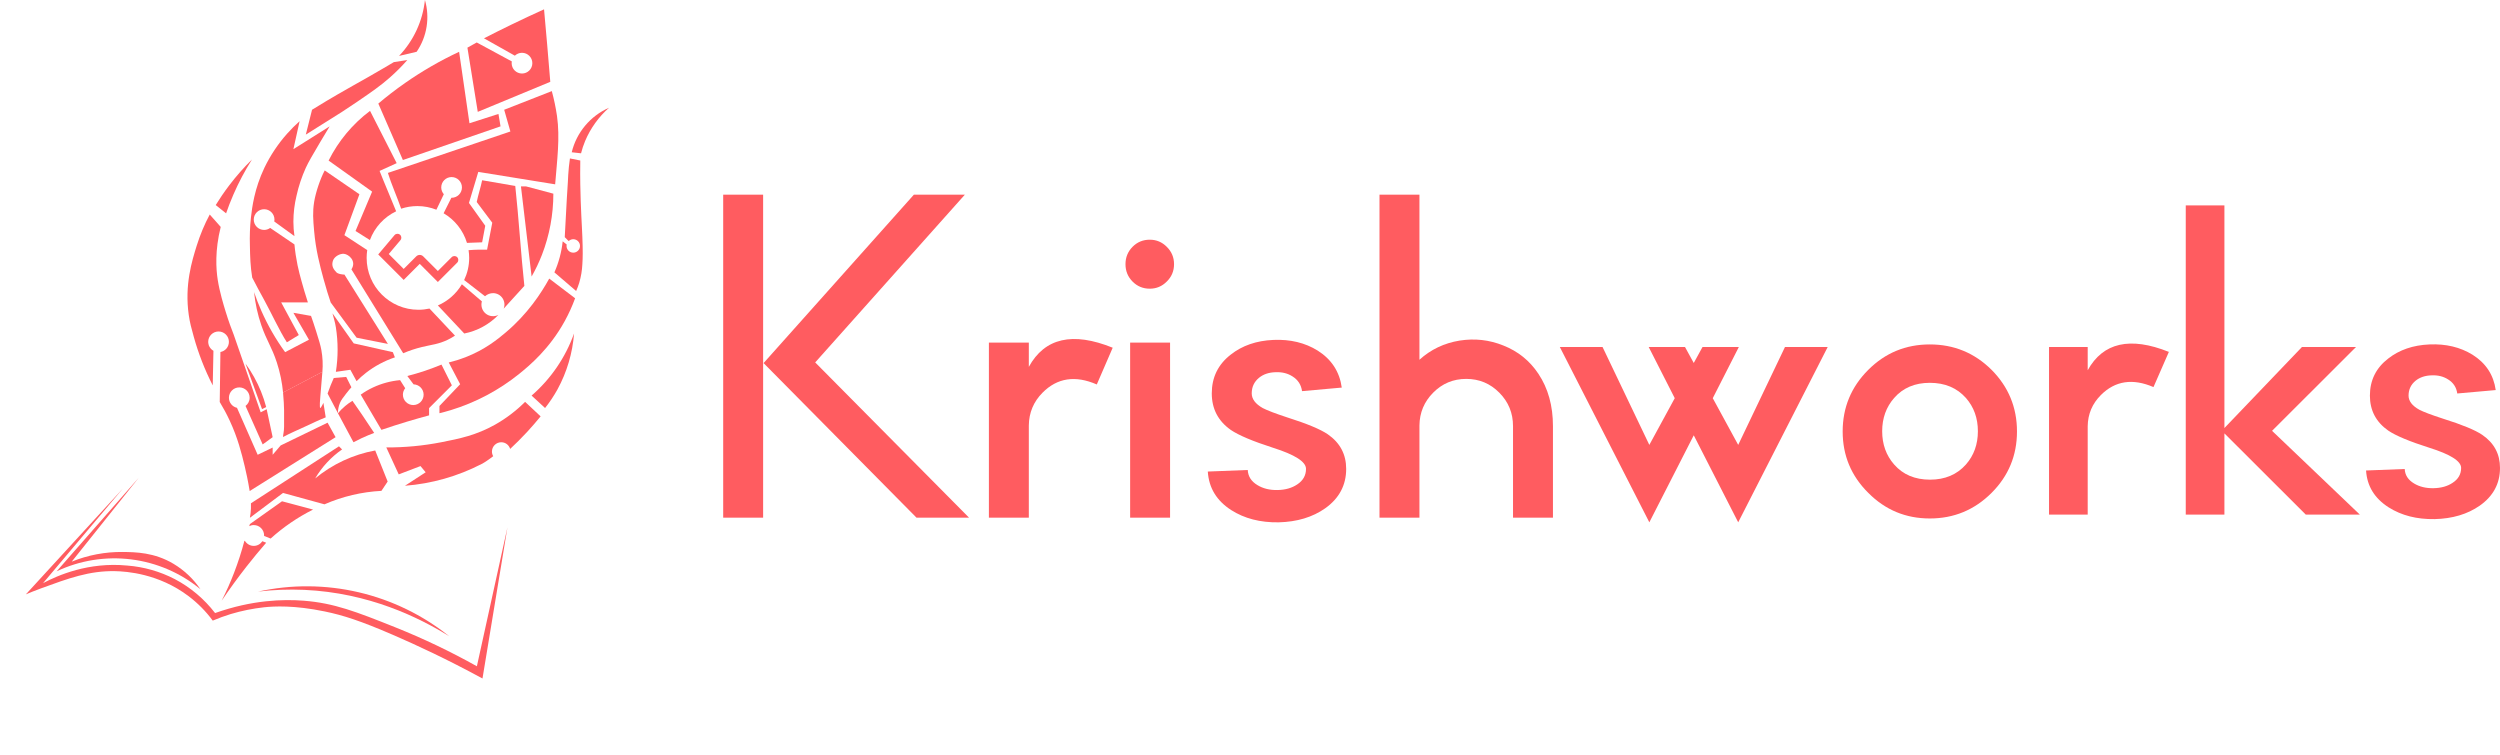 <svg xmlns="http://www.w3.org/2000/svg" width="149" height="45" viewBox="0 0 149 45" fill="none"><path d="M1.54 35.425C1.763 35.33 2.084 35.198 2.474 35.056C4.075 34.471 5.33 34.01 6.857 34.041C7.537 34.054 9.453 34.185 11.227 35.522C11.779 35.938 12.269 36.432 12.68 36.989C13.03 36.839 13.389 36.708 13.753 36.597C14.404 36.402 15.072 36.267 15.748 36.193C16.331 36.133 17.536 36.064 19.357 36.443C20.467 36.673 21.494 37.006 23.417 37.837C24.808 38.438 26.639 39.287 28.756 40.438L30.244 31.43L28.422 39.71C26.852 38.83 25.226 38.054 23.555 37.386C21.227 36.456 19.909 35.942 18.1 35.802C16.892 35.708 15.045 35.748 12.819 36.538C12.174 35.699 11.356 35.009 10.42 34.516C9.538 34.059 8.573 33.783 7.583 33.707C5.275 33.483 3.438 34.293 2.567 34.755L7.318 29.122L1.54 35.425Z" fill="#FF5C60"></path><path d="M8.277 28.463L3.376 34.05C4.758 33.397 6.297 33.15 7.814 33.339C9.331 33.528 10.764 34.144 11.945 35.117C11.526 34.502 10.979 33.985 10.341 33.603C9.191 32.917 8.081 32.907 7.309 32.897C6.269 32.887 5.239 33.083 4.276 33.473L8.277 28.463Z" fill="#FF5C60"></path><path d="M15.379 35.259C16.294 35.15 17.216 35.115 18.136 35.156C21.986 35.33 24.977 36.802 26.773 37.92C25.192 36.655 23.348 35.759 21.376 35.299C19.405 34.839 17.356 34.825 15.379 35.259Z" fill="#FF5C60"></path><path d="M14.894 30.86C14.928 30.677 14.948 30.491 14.956 30.305C14.96 30.196 14.96 30.093 14.956 29.996L20.203 26.601L20.388 26.786C19.734 27.24 19.187 27.829 18.783 28.515C19.814 27.663 21.047 27.089 22.363 26.848L23.104 28.7L22.733 29.255C21.563 29.317 20.413 29.588 19.338 30.058L16.869 29.379L14.894 30.86Z" fill="#FF5C60"></path><path d="M14.63 21.667C14.959 22.572 15.288 23.477 15.618 24.383L15.864 24.259C15.781 23.944 15.678 23.635 15.556 23.333C15.316 22.742 15.005 22.182 14.63 21.667Z" fill="#FF5C60"></path><path d="M12.857 12.221L13.475 12.715C13.598 12.36 13.74 11.988 13.907 11.604C14.222 10.877 14.594 10.175 15.018 9.505C14.529 9.987 14.075 10.502 13.66 11.049C13.351 11.455 13.086 11.851 12.857 12.221Z" fill="#FF5C60"></path><path d="M16.869 26.047C17.291 25.819 17.758 25.622 18.24 25.399C18.687 25.192 18.997 25.039 19.413 24.874L19.276 24.01C19.262 24.042 19.241 24.084 19.215 24.133C19.146 24.257 19.112 24.322 19.091 24.318C19.032 24.308 19.08 23.759 19.091 23.639C19.122 23.302 19.166 22.805 19.215 22.158L16.869 23.392C16.912 23.833 16.926 24.195 16.931 24.442C16.936 24.689 16.931 24.826 16.931 25.43C16.931 25.744 16.869 25.878 16.869 26.047Z" fill="#FF5C60"></path><path d="M15.142 17.408C15.21 18.081 15.355 18.744 15.574 19.383C15.892 20.309 16.196 20.673 16.5 21.605C16.689 22.187 16.813 22.787 16.87 23.396L19.215 22.161C19.252 21.728 19.231 21.292 19.154 20.865C19.098 20.556 19.012 20.291 18.845 19.754C18.725 19.367 18.615 19.049 18.537 18.828L17.487 18.643L18.413 20.247L16.993 20.988C16.434 20.218 15.958 19.39 15.574 18.519C15.404 18.135 15.261 17.763 15.142 17.408Z" fill="#FF5C60"></path><path d="M21.005 23.889C20.853 23.98 20.709 24.084 20.573 24.198C20.416 24.329 20.272 24.473 20.141 24.63L21.067 26.358C21.222 26.275 21.386 26.192 21.561 26.111C21.819 25.991 22.066 25.89 22.301 25.802C22.062 25.436 21.815 25.066 21.561 24.691C21.375 24.419 21.19 24.152 21.005 23.889Z" fill="#FF5C60"></path><path d="M26.191 24.628V24.196L27.425 22.9L26.746 21.604C27.082 21.523 27.412 21.42 27.734 21.295C28.914 20.837 29.679 20.204 30.141 19.814C31.437 18.722 32.255 17.477 32.734 16.604L34.277 17.777C34.106 18.244 33.899 18.698 33.66 19.135C32.74 20.806 31.568 21.777 30.944 22.283C29.735 23.256 28.353 23.989 26.87 24.443C26.592 24.528 26.358 24.588 26.191 24.628Z" fill="#FF5C60"></path><path d="M31.683 23.577L32.486 24.318C32.763 23.969 33.011 23.597 33.227 23.207C33.788 22.178 34.125 21.042 34.214 19.874C33.703 21.305 32.831 22.581 31.683 23.577Z" fill="#FF5C60"></path><path d="M34.075 9.075L34.63 9.137C34.694 8.884 34.776 8.636 34.877 8.396C35.198 7.64 35.683 6.965 36.297 6.421C35.747 6.663 35.261 7.028 34.876 7.488C34.49 7.949 34.216 8.491 34.075 9.075Z" fill="#FF5C60"></path><path d="M19.815 18.675C19.892 18.959 19.971 19.217 20.018 19.508C20.156 20.387 20.156 21.283 20.018 22.162L20.882 22.039L21.252 22.718C21.427 22.541 21.612 22.377 21.808 22.224C22.328 21.82 22.912 21.507 23.536 21.298L23.413 20.989L21.081 20.465L19.815 18.675Z" fill="#FF5C60"></path><path d="M18.598 6.541L18.227 8.023L20.388 6.665C20.602 6.526 20.925 6.314 21.314 6.048C22.191 5.448 22.676 5.113 23.227 4.628C23.599 4.301 23.949 3.95 24.276 3.579L23.474 3.702C23.147 3.896 22.633 4.2 21.992 4.566C21.181 5.03 20.835 5.212 20.141 5.616C19.777 5.827 19.243 6.141 18.598 6.541Z" fill="#FF5C60"></path><path d="M22.548 6.173C23.028 5.766 23.563 5.35 24.153 4.939C25.168 4.231 26.242 3.612 27.363 3.087C27.569 4.507 27.774 5.926 27.98 7.346L29.708 6.791C29.75 7.037 29.791 7.284 29.832 7.531L24.012 9.537L22.548 6.173Z" fill="#FF5C60"></path><path d="M31.049 11.111L31.684 16.481C31.921 16.065 32.127 15.632 32.301 15.185C32.75 14.024 32.98 12.789 32.98 11.543L31.358 11.111C31.188 11.107 31.209 11.107 31.049 11.111Z" fill="#FF5C60"></path><path d="M23.783 3.333L24.832 3.086C25.137 2.64 25.339 2.132 25.424 1.598C25.509 1.065 25.476 0.519 25.326 0C25.194 1.251 24.651 2.423 23.783 3.333Z" fill="#FF5C60"></path><path d="M19.524 23.453L20.141 24.625C20.14 24.413 20.182 24.203 20.265 24.008C20.341 23.831 20.44 23.706 20.635 23.453C20.758 23.293 20.866 23.167 20.943 23.082L20.635 22.465L19.894 22.527C19.832 22.664 19.771 22.808 19.709 22.959C19.64 23.129 19.579 23.294 19.524 23.453Z" fill="#FF5C60"></path><path d="M30.71 11.083C30.916 12.976 31.047 15.146 31.252 17.039L30.018 18.397C30.058 18.296 30.073 18.186 30.061 18.077C30.049 17.968 30.011 17.864 29.951 17.773C29.89 17.683 29.809 17.607 29.713 17.555C29.617 17.502 29.51 17.474 29.401 17.471C29.219 17.469 29.042 17.534 28.907 17.656L27.663 16.692C27.853 16.292 27.963 15.846 27.963 15.374C27.963 15.216 27.95 15.061 27.927 14.91C28.13 14.894 28.333 14.883 28.537 14.879C28.706 14.875 28.87 14.875 29.031 14.879C29.134 14.344 29.236 13.809 29.339 13.274L28.413 12.039C28.496 11.627 28.653 11.154 28.736 10.743L30.71 11.083Z" fill="#FF5C60"></path><path d="M28.72 17.963C28.683 18.093 28.684 18.232 28.725 18.362C28.766 18.491 28.843 18.605 28.949 18.691C29.054 18.776 29.182 18.829 29.317 18.842C29.452 18.855 29.587 18.829 29.707 18.766C29.158 19.335 28.447 19.723 27.67 19.877L26.097 18.205C26.698 17.946 27.197 17.5 27.528 16.943L28.72 17.963Z" fill="#FF5C60"></path><path d="M21.421 11.578C21.133 12.339 20.814 13.255 20.526 14.016L21.887 14.906C21.863 15.059 21.852 15.216 21.852 15.375C21.852 17.079 23.234 18.462 24.938 18.462C25.165 18.462 25.386 18.436 25.598 18.39L27.117 20.004C26.979 20.096 26.835 20.178 26.685 20.25C26.125 20.521 25.724 20.541 25.142 20.683C24.763 20.776 24.391 20.899 24.031 21.053L20.945 16.053C21.267 15.559 20.785 15.151 20.495 15.127C20.257 15.107 19.928 15.29 19.847 15.528C19.774 15.747 19.785 15.96 20.032 16.207C20.094 16.331 20.488 16.377 20.526 16.361L23.119 20.497L21.254 20.127L19.71 18.028C19.594 17.688 19.439 17.201 19.278 16.608C19.058 15.794 18.822 14.91 18.722 13.77C18.661 13.082 18.627 12.642 18.722 12.041C18.816 11.459 19.079 10.68 19.353 10.158L21.421 11.578Z" fill="#FF5C60"></path><path d="M23.642 9.724L22.623 10.187C22.933 10.979 23.294 11.798 23.61 12.593C22.889 12.938 22.325 13.553 22.046 14.308L21.19 13.767C21.519 12.985 21.849 12.203 22.178 11.421L19.585 9.57C20.168 8.404 21.013 7.39 22.054 6.607L23.642 9.724Z" fill="#FF5C60"></path><path d="M13.155 13.525C12.802 14.94 12.876 16.025 12.976 16.674C13.09 17.408 13.334 18.201 13.453 18.588C13.626 19.148 13.796 19.611 13.929 19.945L15.536 24.575L15.893 24.389L16.25 26.056L15.655 26.488L14.634 24.194C14.781 24.081 14.879 23.906 14.879 23.706C14.879 23.365 14.602 23.089 14.262 23.089C13.921 23.089 13.645 23.365 13.644 23.706C13.644 24 13.85 24.244 14.125 24.306L15.357 27.105L16.25 26.674V27.105L16.727 26.549L19.524 25.192L20.001 26.056L14.881 29.266C14.78 28.649 14.67 28.142 14.584 27.785C14.396 27.006 14.176 26.112 13.69 25.068C13.513 24.686 13.314 24.316 13.096 23.958C13.115 22.976 13.118 21.964 13.137 20.98C13.425 20.928 13.643 20.677 13.643 20.374C13.643 20.033 13.367 19.757 13.026 19.756C12.686 19.757 12.409 20.033 12.409 20.374C12.409 20.424 12.417 20.474 12.429 20.521C12.437 20.583 12.46 20.626 12.497 20.686C12.551 20.778 12.628 20.854 12.721 20.907C12.702 21.576 12.698 22.302 12.679 22.969C12.206 22.046 11.827 21.074 11.548 20.069C11.409 19.57 11.317 19.239 11.25 18.772C10.993 16.982 11.443 15.542 11.726 14.636C11.927 13.995 12.186 13.375 12.5 12.785L13.155 13.525Z" fill="#FF5C60"></path><path d="M14.609 32.255C14.719 32.423 14.908 32.535 15.124 32.535C15.339 32.535 15.527 32.423 15.638 32.256L15.864 32.347C15.478 32.791 15.085 33.264 14.692 33.767C14.145 34.465 13.653 35.148 13.21 35.804C13.485 35.262 13.733 34.705 13.951 34.137C14.192 33.511 14.399 32.873 14.569 32.224C14.581 32.236 14.595 32.245 14.609 32.255Z" fill="#FF5C60"></path><path d="M18.659 30.37C17.742 30.83 16.891 31.411 16.129 32.098L15.737 31.941C15.738 31.931 15.741 31.921 15.741 31.911C15.741 31.57 15.465 31.294 15.124 31.294C15.026 31.294 14.935 31.319 14.853 31.359L14.895 31.234L16.808 29.876L18.659 30.37Z" fill="#FF5C60"></path><path d="M17.486 8.89L19.647 7.531C19.517 7.745 19.323 8.065 19.091 8.457C18.619 9.259 18.383 9.658 18.227 10C17.985 10.535 17.798 11.094 17.672 11.667C17.55 12.172 17.488 12.69 17.486 13.21C17.487 13.499 17.508 13.788 17.549 14.074L16.346 13.2C16.353 13.164 16.358 13.126 16.358 13.087C16.358 12.746 16.082 12.47 15.741 12.47C15.4 12.47 15.124 12.746 15.124 13.087C15.124 13.428 15.4 13.704 15.741 13.704C15.876 13.704 16 13.659 16.102 13.585L17.549 14.568C17.587 14.983 17.649 15.395 17.733 15.803C17.807 16.161 17.881 16.428 17.98 16.79C18.07 17.117 18.192 17.537 18.35 18.024H16.759L17.808 19.969L17.098 20.401C16.643 19.692 16.187 18.684 15.741 17.87C15.524 17.473 15.225 16.928 15.031 16.543C14.921 15.849 14.907 15.333 14.894 14.63C14.876 14.074 14.896 13.516 14.956 12.963C15.026 12.346 15.161 11.257 15.758 10C16.114 9.261 16.571 8.575 17.116 7.963C17.348 7.702 17.596 7.455 17.857 7.223L17.486 8.89Z" fill="#FF5C60"></path><path d="M26.931 22.965L25.573 24.323V24.755C25.15 24.87 24.717 24.993 24.276 25.125C23.745 25.285 23.23 25.45 22.733 25.619L21.499 23.52C21.732 23.354 21.98 23.21 22.239 23.089C22.745 22.853 23.289 22.707 23.845 22.656L24.15 23.138C24.065 23.244 24.013 23.377 24.013 23.523C24.013 23.864 24.29 24.141 24.631 24.141C24.971 24.14 25.248 23.864 25.248 23.523C25.248 23.189 24.981 22.917 24.649 22.907L24.276 22.409C24.607 22.325 24.959 22.224 25.326 22.101C25.68 21.982 26.009 21.854 26.313 21.73L26.931 22.965Z" fill="#FF5C60"></path><path d="M32.611 2.654C32.674 3.398 32.736 4.14 32.797 4.877L28.475 6.667C28.27 5.391 28.064 4.115 27.858 2.84L28.414 2.531L30.503 3.66C30.498 3.694 30.494 3.729 30.494 3.765C30.494 4.105 30.77 4.382 31.111 4.382C31.452 4.382 31.728 4.105 31.728 3.765C31.728 3.424 31.452 3.148 31.111 3.147C30.946 3.147 30.796 3.213 30.685 3.318L28.845 2.284C29.367 2.015 29.903 1.748 30.451 1.481C31.12 1.157 31.778 0.848 32.425 0.556C32.488 1.252 32.55 1.952 32.611 2.654Z" fill="#FF5C60"></path><path d="M32.888 5.43C33.021 5.917 33.124 6.412 33.197 6.912C33.385 8.223 33.197 9.588 33.087 10.986L28.506 10.245L27.95 12.096L28.921 13.455L28.735 14.442L27.831 14.476C27.605 13.726 27.101 13.099 26.439 12.71C26.593 12.402 26.747 12.095 26.901 11.788C26.902 11.787 26.903 11.786 26.904 11.786C26.908 11.786 26.911 11.788 26.915 11.788C27.256 11.788 27.532 11.511 27.532 11.17C27.532 10.83 27.256 10.553 26.915 10.553C26.574 10.553 26.298 10.83 26.298 11.17C26.298 11.326 26.357 11.466 26.452 11.575L26.009 12.499C25.659 12.36 25.277 12.282 24.877 12.282C24.538 12.282 24.213 12.338 23.909 12.438C23.672 11.752 23.317 10.957 23.118 10.306L30.419 7.837L30.049 6.542L32.888 5.43Z" fill="#FF5C60"></path><path d="M34.585 9.566C34.576 10.147 34.579 10.632 34.585 10.986C34.596 11.701 34.622 12.287 34.646 12.838C34.678 13.538 34.688 13.572 34.709 14.134C34.74 14.976 34.735 15.351 34.709 15.739C34.692 16.115 34.63 16.489 34.523 16.85C34.472 17.019 34.41 17.184 34.338 17.344L33.042 16.233C33.302 15.646 33.469 15.021 33.536 14.382L33.774 14.572C33.768 14.6 33.765 14.628 33.765 14.658C33.765 14.88 33.945 15.059 34.167 15.059C34.388 15.059 34.568 14.879 34.568 14.658C34.568 14.436 34.388 14.257 34.167 14.257C34.163 14.257 34.158 14.257 34.154 14.258H34.153C34.142 14.258 34.13 14.26 34.119 14.261C34.107 14.263 34.094 14.263 34.083 14.265C34.081 14.266 34.079 14.267 34.077 14.267C34.006 14.284 33.943 14.319 33.891 14.367L33.659 14.134C33.684 13.615 33.728 12.752 33.782 11.85C33.828 11.091 33.827 11.212 33.844 10.863C33.861 10.537 33.869 10.295 33.906 9.937C33.928 9.728 33.951 9.557 33.968 9.443L34.585 9.566Z" fill="#FF5C60"></path><path d="M32.221 24.816C31.974 25.116 31.71 25.426 31.419 25.741C31.074 26.114 30.733 26.451 30.405 26.756C30.337 26.526 30.127 26.358 29.876 26.358C29.569 26.358 29.32 26.607 29.32 26.913C29.32 27.014 29.348 27.108 29.395 27.189C29.347 27.226 29.292 27.268 29.227 27.316C28.888 27.562 28.764 27.623 28.703 27.654C27.282 28.388 25.729 28.829 24.135 28.951L25.37 28.148L25.061 27.778L23.764 28.273L23.024 26.667C24.122 26.672 25.218 26.569 26.296 26.358C27.398 26.142 28.381 25.941 29.505 25.31C30.161 24.941 30.763 24.483 31.296 23.951L32.221 24.816Z" fill="#FF5C60"></path><path fill-rule="evenodd" clip-rule="evenodd" d="M23.838 13.988C23.936 14.07 23.948 14.216 23.866 14.314L23.17 15.139L24.059 16.029L24.809 15.279C24.923 15.165 25.109 15.165 25.223 15.279L26.096 16.152L26.92 15.328C27.011 15.238 27.157 15.238 27.248 15.328C27.338 15.418 27.338 15.565 27.248 15.655L26.096 16.807L25.016 15.726L24.059 16.683L22.542 15.165L23.512 14.015C23.595 13.918 23.741 13.905 23.838 13.988Z" fill="#FF5C60"></path><path d="M45.482 30.852H43.102V11.604H45.482V30.852ZM57.504 11.604L48.586 21.6L57.754 30.852H54.623L45.509 21.64L54.466 11.604H57.504Z" fill="#FF5C60"></path><path d="M65.369 22.914C64.089 22.356 63.011 22.52 62.134 23.405C61.599 23.945 61.327 24.595 61.318 25.356V30.852H58.938V20.418H61.318V21.865C62.265 20.14 63.931 19.759 66.317 20.724L65.369 22.914Z" fill="#FF5C60"></path><path d="M67.356 20.418H69.736V30.852H67.356V20.418ZM68.526 14.286C68.921 14.286 69.258 14.427 69.539 14.71C69.828 14.994 69.973 15.339 69.973 15.746C69.973 16.153 69.828 16.498 69.539 16.781C69.258 17.064 68.921 17.206 68.526 17.206C68.123 17.206 67.781 17.064 67.5 16.781C67.22 16.498 67.079 16.153 67.079 15.746C67.079 15.339 67.22 14.994 67.5 14.71C67.781 14.427 68.123 14.286 68.526 14.286Z" fill="#FF5C60"></path><path d="M77.602 23.312C77.549 22.932 77.361 22.64 77.036 22.436C76.747 22.25 76.409 22.166 76.023 22.184C75.629 22.193 75.3 22.303 75.037 22.516C74.748 22.755 74.603 23.064 74.603 23.445C74.603 23.781 74.822 24.073 75.26 24.321C75.532 24.462 76.019 24.648 76.72 24.878C77.895 25.25 78.702 25.586 79.141 25.887C79.868 26.392 80.232 27.078 80.232 27.945C80.232 28.918 79.816 29.701 78.983 30.294C78.229 30.825 77.303 31.104 76.207 31.131C75.111 31.148 74.169 30.905 73.38 30.401C72.511 29.843 72.047 29.078 71.985 28.104L74.366 28.011C74.384 28.392 74.576 28.693 74.945 28.914C75.278 29.117 75.677 29.215 76.142 29.206C76.606 29.197 76.997 29.086 77.312 28.874C77.663 28.644 77.838 28.334 77.838 27.945C77.838 27.52 77.181 27.1 75.865 26.684C74.655 26.294 73.818 25.94 73.353 25.622C72.599 25.091 72.222 24.365 72.222 23.445C72.222 22.489 72.599 21.719 73.353 21.135C74.037 20.595 74.883 20.303 75.892 20.259C76.9 20.215 77.781 20.427 78.535 20.896C79.36 21.418 79.838 22.153 79.969 23.1L77.602 23.312Z" fill="#FF5C60"></path><path d="M84.599 21.441C85.274 20.83 86.072 20.449 86.993 20.299C87.896 20.157 88.764 20.255 89.597 20.591C90.474 20.936 91.171 21.498 91.688 22.277C92.267 23.144 92.556 24.184 92.556 25.396V30.852H90.176V25.396C90.176 24.617 89.904 23.954 89.36 23.405C88.817 22.856 88.159 22.582 87.387 22.582C86.616 22.582 85.958 22.856 85.415 23.405C84.88 23.945 84.608 24.595 84.599 25.356V30.852H82.218V11.604H84.599V21.441Z" fill="#FF5C60"></path><path d="M103.635 20.681L102.081 23.732L103.597 26.516L106.385 20.681H108.931L103.597 31.13L100.948 25.944L98.3 31.13L92.965 20.681H95.512L98.3 26.516L99.815 23.732L98.262 20.681H100.426L100.948 21.634L101.47 20.681H103.635Z" fill="#FF5C60"></path><path d="M111.351 22.041C112.361 21.032 113.583 20.528 115.017 20.528C116.452 20.528 117.679 21.032 118.697 22.041C119.707 23.058 120.212 24.282 120.212 25.715C120.212 27.147 119.707 28.367 118.697 29.376C117.679 30.393 116.452 30.901 115.017 30.901C113.583 30.901 112.361 30.393 111.351 29.376C110.332 28.367 109.823 27.147 109.823 25.715C109.823 24.282 110.332 23.058 111.351 22.041ZM115.017 22.816C114.126 22.816 113.417 23.117 112.891 23.719C112.416 24.261 112.178 24.922 112.178 25.702C112.178 26.482 112.416 27.143 112.891 27.685C113.417 28.287 114.13 28.588 115.03 28.588C115.921 28.588 116.634 28.287 117.169 27.685C117.645 27.143 117.882 26.482 117.882 25.702C117.882 24.922 117.645 24.261 117.169 23.719C116.634 23.117 115.917 22.816 115.017 22.816Z" fill="#FF5C60"></path><path d="M128.348 23.07C127.109 22.537 126.065 22.693 125.216 23.541C124.698 24.058 124.435 24.681 124.427 25.41V30.672H122.122V20.681H124.427V22.066C125.343 20.414 126.956 20.049 129.265 20.973L128.348 23.07Z" fill="#FF5C60"></path><path d="M130.271 12.24H132.575V25.511L137.197 20.681H140.418L135.415 25.677L140.648 30.672H137.426L132.575 25.829V30.672H130.271V12.24Z" fill="#FF5C60"></path><path d="M146.453 23.452C146.403 23.087 146.22 22.808 145.906 22.613C145.626 22.435 145.299 22.354 144.926 22.371C144.544 22.38 144.225 22.486 143.971 22.689C143.691 22.918 143.55 23.215 143.55 23.579C143.55 23.901 143.763 24.181 144.187 24.418C144.45 24.554 144.921 24.732 145.6 24.952C146.738 25.308 147.519 25.63 147.943 25.918C148.648 26.401 149 27.058 149 27.889C149 28.821 148.597 29.571 147.79 30.139C147.06 30.647 146.165 30.914 145.104 30.939C144.043 30.956 143.13 30.723 142.366 30.24C141.526 29.706 141.076 28.973 141.017 28.041L143.321 27.952C143.338 28.317 143.525 28.605 143.882 28.817C144.204 29.011 144.59 29.105 145.04 29.096C145.49 29.088 145.868 28.982 146.173 28.778C146.513 28.558 146.683 28.261 146.683 27.889C146.683 27.482 146.046 27.079 144.773 26.681C143.601 26.308 142.791 25.969 142.341 25.664C141.611 25.155 141.246 24.46 141.246 23.579C141.246 22.664 141.611 21.926 142.341 21.367C143.003 20.85 143.822 20.57 144.798 20.528C145.774 20.486 146.627 20.689 147.357 21.138C148.155 21.638 148.618 22.342 148.745 23.248L146.453 23.452Z" fill="#FF5C60"></path></svg>